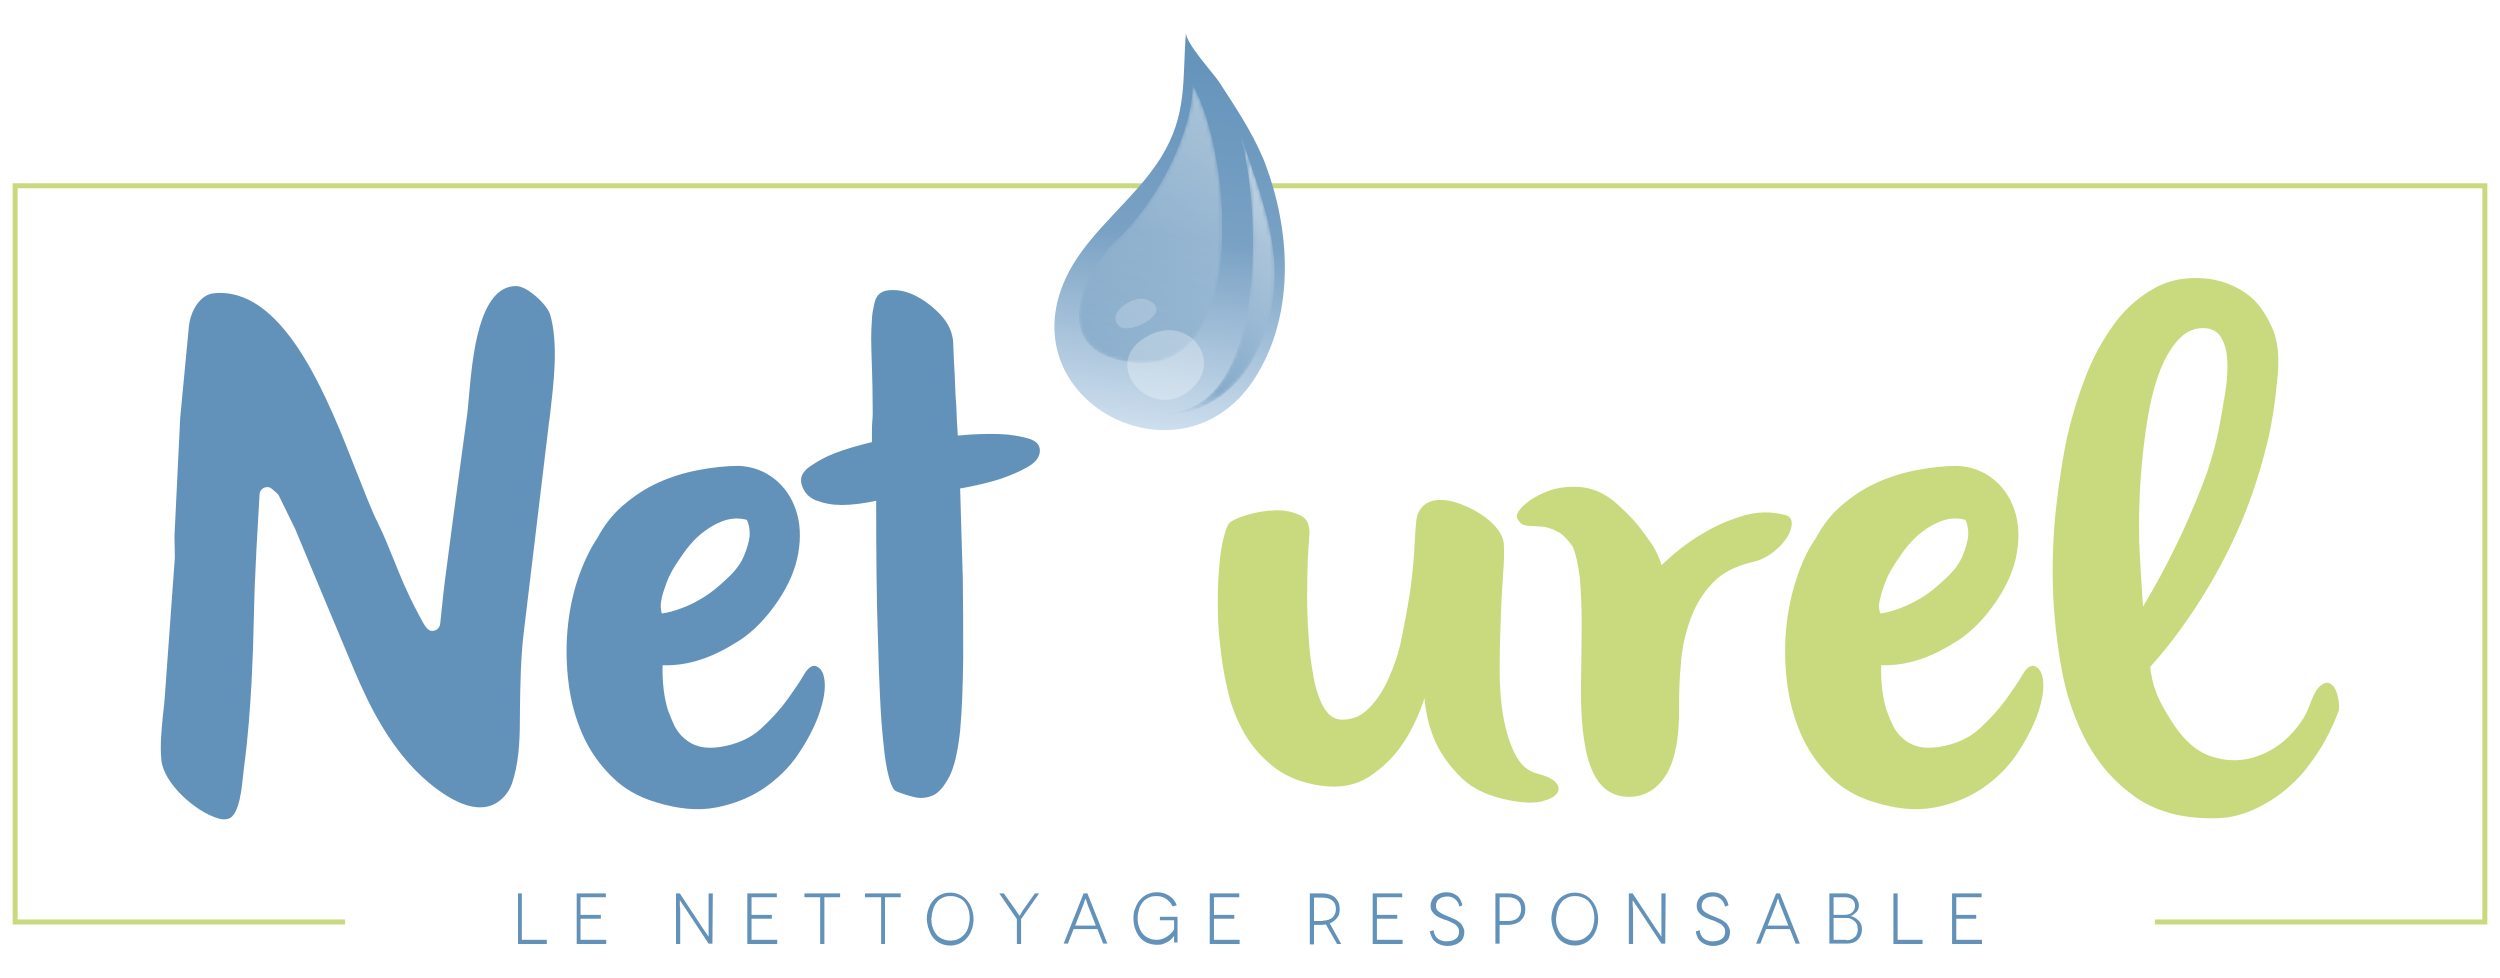 <?xml version="1.0" encoding="utf-8"?>
<!-- Generator: Adobe Illustrator 21.1.0, SVG Export Plug-In . SVG Version: 6.00 Build 0)  -->
<svg version="1.1" id="Calque_1" xmlns="http://www.w3.org/2000/svg" xmlns:xlink="http://www.w3.org/1999/xlink" x="0px" y="0px"
	 width="652px" height="255.1px" viewBox="0 0 652 255.1" style="enable-background:new 0 0 652 255.1;" xml:space="preserve">
<style type="text/css">
	.st0{fill:#C8DA7D;}
	.st1{fill:#6292BA;}
	.st2{clip-path:url(#SVGID_2_);fill:url(#SVGID_3_);}
	.st3{opacity:0.6;}
	.st4{clip-path:url(#SVGID_5_);}
	.st5{filter:url(#Adobe_OpacityMaskFilter);}
	.st6{clip-path:url(#SVGID_7_);fill:url(#SVGID_9_);}
	.st7{clip-path:url(#SVGID_7_);mask:url(#SVGID_8_);fill:url(#SVGID_10_);}
	.st8{clip-path:url(#SVGID_12_);}
	.st9{filter:url(#Adobe_OpacityMaskFilter_1_);}
	.st10{clip-path:url(#SVGID_14_);fill:url(#SVGID_16_);}
	.st11{clip-path:url(#SVGID_14_);mask:url(#SVGID_15_);fill:url(#SVGID_17_);}
	.st12{opacity:0.3;}
	.st13{clip-path:url(#SVGID_19_);fill:#FFFFFF;}
	.st14{opacity:0.2;}
	.st15{clip-path:url(#SVGID_21_);fill:#FFFFFF;}
</style>
<g>
	<polygon class="st0" points="3.3,47.8 3.3,241.1 90,241.1 90,239.8 4.6,239.8 4.6,49.1 647.4,49.1 647.4,239.8 562,239.8 
		562,241.1 648.7,241.1 648.7,47.8 	"/>
	<polygon class="st1" points="142.6,245.1 142.6,246.2 135.1,246.2 135.1,233 136.1,233 136.1,245.1 	"/>
	<polygon class="st1" points="158.1,245.1 158.1,246.2 150.4,246.2 150.4,233 158,233 158,234 151.4,234 151.4,238.6 156.7,238.6 
		156.7,239.6 151.4,239.6 151.4,245.1 	"/>
	<g>
		<path class="st1" d="M185.9,233l-0.1,13.1h-1l-6-9.1c-0.5-0.7-0.8-1.2-1.1-1.6c-0.2-0.4-0.4-0.6-0.4-0.6h0l0,0.3
			c0,0.2,0,0.4,0,0.7c0,0.3,0,0.7,0.1,1.1c0,0.4,0,0.8,0,1.3v8h-1.1V233h1l6,9.1c0.4,0.6,0.8,1.2,1.1,1.6c0.3,0.4,0.4,0.6,0.4,0.6h0
			V244v-0.7c0-0.3,0-0.7,0-1.1c0-0.4,0-0.8,0-1.2v-8H185.9z"/>
		<polygon class="st1" points="202.7,245.1 202.7,246.2 194.9,246.2 194.9,233 202.6,233 202.6,234 196,234 196,238.6 201.3,238.6 
			201.3,239.6 196,239.6 196,245.1 		"/>
		<polygon class="st1" points="219.1,233 219.1,234 215,234 215,246.2 213.9,246.2 213.9,234 209.8,234 209.8,233 		"/>
		<polygon class="st1" points="234.9,233 234.9,234 230.8,234 230.8,246.2 229.8,246.2 229.8,234 225.6,234 225.6,233 		"/>
		<path class="st1" d="M241.7,239.7c0-1.1,0.2-2,0.5-2.8c0.3-0.8,0.7-1.6,1.3-2.2c0.5-0.6,1.2-1.1,1.9-1.4c0.7-0.3,1.5-0.5,2.4-0.5
			c0.9,0,1.7,0.2,2.4,0.5c0.7,0.3,1.4,0.8,1.9,1.4c0.5,0.6,1,1.3,1.3,2.2c0.3,0.8,0.5,1.8,0.5,2.8c0,1.1-0.2,2-0.5,2.8
			c-0.3,0.8-0.7,1.6-1.3,2.2c-0.5,0.6-1.2,1.1-1.9,1.4c-0.7,0.3-1.5,0.5-2.4,0.5c-0.9,0-1.7-0.2-2.4-0.5c-0.7-0.3-1.4-0.8-1.9-1.4
			c-0.5-0.6-0.9-1.3-1.2-2.2C241.9,241.6,241.8,240.7,241.7,239.7L241.7,239.7z M242.9,239.6c0,0.9,0.1,1.7,0.4,2.4
			c0.2,0.7,0.6,1.3,1,1.8c0.4,0.5,1,0.9,1.6,1.1c0.6,0.3,1.3,0.4,2,0.4c0.7,0,1.4-0.1,2-0.4c0.6-0.3,1.1-0.7,1.6-1.2
			c0.4-0.5,0.8-1.1,1-1.8c0.2-0.7,0.4-1.5,0.4-2.4c0-0.9-0.1-1.7-0.4-2.5c-0.2-0.7-0.6-1.3-1-1.8c-0.4-0.5-1-0.9-1.6-1.1
			c-0.6-0.3-1.3-0.4-2-0.4c-0.7,0-1.4,0.1-2,0.4c-0.6,0.3-1.1,0.6-1.5,1.1c-0.4,0.5-0.8,1.1-1,1.8
			C243.1,237.9,243,238.7,242.9,239.6L242.9,239.6z"/>
		<path class="st1" d="M271,233l-4.7,6.7v6.5h-1.1v-6.5l-4.6-6.7h1.2l3.2,4.5c0.1,0.2,0.2,0.3,0.3,0.5c0.1,0.1,0.2,0.3,0.3,0.4
			l0.2,0.3l0.1,0.1h0l0.1-0.1l0.2-0.3c0.1-0.1,0.1-0.2,0.2-0.4c0.1-0.2,0.2-0.3,0.3-0.5l3.2-4.5H271z"/>
		<path class="st1" d="M286.2,242.3H280l-1.5,3.8h-1.1l5.2-13.1h1l5.2,13.1h-1.1L286.2,242.3z M285.8,241.4l-2.2-5.6
			c-0.1-0.4-0.2-0.7-0.3-1s-0.2-0.4-0.2-0.4h0c0,0-0.1,0.1-0.2,0.4c-0.1,0.3-0.2,0.6-0.3,1l-2.2,5.6H285.8z"/>
		<path class="st1" d="M306.2,244.1l-0.1,0.1c-0.1,0.2-0.3,0.4-0.6,0.7c-0.2,0.3-0.6,0.5-0.9,0.7c-0.4,0.2-0.8,0.4-1.3,0.6
			c-0.5,0.2-1,0.2-1.7,0.2c-0.8,0-1.6-0.2-2.4-0.5c-0.7-0.3-1.4-0.8-1.9-1.4s-0.9-1.3-1.2-2.1c-0.3-0.8-0.5-1.8-0.5-2.8
			c0-1.1,0.1-2,0.5-2.8c0.3-0.8,0.7-1.6,1.3-2.2c0.5-0.6,1.2-1.1,1.9-1.4c0.7-0.3,1.5-0.5,2.4-0.5c1.3,0,2.3,0.3,3.2,0.9
			c0.9,0.6,1.6,1.4,2,2.5l-1.1,0.3c-0.4-0.9-1-1.5-1.7-2c-0.7-0.5-1.6-0.7-2.5-0.7c-0.7,0-1.4,0.1-2,0.4c-0.6,0.3-1.1,0.6-1.5,1.1
			c-0.4,0.5-0.8,1.1-1,1.8c-0.2,0.7-0.4,1.5-0.4,2.4c0,0.9,0.1,1.7,0.4,2.4c0.2,0.7,0.6,1.3,1,1.8c0.5,0.5,1,0.9,1.6,1.1
			c0.6,0.3,1.3,0.4,2,0.4c0.6,0,1.1-0.1,1.6-0.3c0.5-0.2,0.9-0.4,1.3-0.7c0.4-0.3,0.7-0.6,1-0.9c0.3-0.3,0.5-0.6,0.6-0.9v-2.3h-3.7
			v-0.9h4.6v6.7h-0.9v-1.6L306.2,244.1L306.2,244.1z"/>
		<polygon class="st1" points="323.3,245.1 323.3,246.2 315.5,246.2 315.5,233 323.2,233 323.2,234 316.6,234 316.6,238.6 
			321.9,238.6 321.9,239.6 316.6,239.6 316.6,245.1 		"/>
		<path class="st1" d="M348.7,246.2l-2.9-5.1c-0.3,0-0.6,0.1-0.9,0.1h-2.2v5.1h-1.1V233h3.3c0.7,0,1.3,0.1,1.9,0.3
			c0.6,0.2,1.1,0.5,1.4,0.8c0.4,0.4,0.7,0.8,0.9,1.3c0.2,0.5,0.3,1.1,0.3,1.7c0,0.9-0.2,1.7-0.7,2.3c-0.5,0.6-1.1,1.1-1.9,1.4l3,5.4
			H348.7z M345,240.1L345,240.1c1.1,0,1.9-0.3,2.5-0.8c0.6-0.6,0.9-1.3,0.9-2.2c0-1-0.3-1.7-0.9-2.2c-0.6-0.5-1.4-0.8-2.5-0.8h-2.3
			v6.1H345z"/>
		<polygon class="st1" points="365.8,245.1 365.8,246.2 358,246.2 358,233 365.7,233 365.7,234 359.1,234 359.1,238.6 364.4,238.6 
			364.4,239.6 359.1,239.6 359.1,245.1 		"/>
		<path class="st1" d="M380.7,236.4l-0.1,0.1c-0.1-0.8-0.5-1.5-1.1-2c-0.6-0.5-1.3-0.7-2.1-0.7c-0.4,0-0.8,0.1-1.2,0.2
			c-0.4,0.1-0.7,0.3-0.9,0.5c-0.3,0.2-0.5,0.4-0.6,0.8c-0.2,0.3-0.2,0.6-0.2,1c0,0.4,0.1,0.7,0.3,1c0.2,0.3,0.5,0.5,0.8,0.7
			c0.3,0.2,0.7,0.4,1.1,0.6c0.4,0.2,0.8,0.3,1.2,0.5c0.4,0.2,0.9,0.4,1.4,0.6c0.5,0.2,0.9,0.5,1.3,0.8s0.7,0.7,0.9,1.1
			c0.2,0.4,0.4,0.9,0.4,1.5c0,0.5-0.1,1-0.3,1.5c-0.2,0.5-0.5,0.8-0.9,1.1c-0.4,0.3-0.8,0.6-1.4,0.7c-0.5,0.2-1.1,0.3-1.8,0.3
			c-0.7,0-1.2-0.1-1.8-0.3c-0.5-0.2-1-0.4-1.4-0.8c-0.4-0.3-0.7-0.7-0.9-1.2c-0.2-0.5-0.4-0.9-0.5-1.5l1-0.3c0,0.4,0.1,0.8,0.3,1.2
			c0.2,0.4,0.4,0.7,0.7,0.9c0.3,0.3,0.7,0.5,1.1,0.6c0.4,0.2,0.9,0.2,1.4,0.2c0.5,0,0.9-0.1,1.3-0.2c0.4-0.1,0.7-0.3,1-0.5
			c0.3-0.2,0.5-0.5,0.6-0.8c0.2-0.3,0.2-0.7,0.2-1.1c0-0.5-0.1-0.9-0.4-1.2c-0.2-0.3-0.5-0.6-0.9-0.8s-0.8-0.4-1.2-0.6
			c-0.5-0.2-0.9-0.4-1.4-0.5c-0.4-0.2-0.8-0.3-1.2-0.5c-0.4-0.2-0.8-0.4-1.1-0.7c-0.4-0.3-0.6-0.6-0.9-1c-0.2-0.4-0.3-0.8-0.3-1.4
			c0-0.5,0.1-0.9,0.3-1.4c0.2-0.4,0.5-0.8,0.8-1.1c0.4-0.3,0.8-0.5,1.3-0.7c0.5-0.2,1.1-0.3,1.7-0.3c0.5,0,1.1,0.1,1.5,0.2
			c0.5,0.2,0.9,0.4,1.3,0.7c0.4,0.3,0.7,0.7,0.9,1.1c0.2,0.4,0.4,0.9,0.5,1.4L380.7,236.4z"/>
		<path class="st1" d="M393.3,233L393.3,233c1.4,0,2.5,0.4,3.3,1.1c0.8,0.7,1.2,1.7,1.2,3c0,0.6-0.1,1.2-0.3,1.7
			c-0.2,0.5-0.5,0.9-0.9,1.3c-0.4,0.4-0.9,0.6-1.4,0.8c-0.6,0.2-1.2,0.3-1.9,0.3h-2.2v4.9H390V233H393.3z M393.3,240.2
			c1.1,0,2-0.3,2.5-0.8c0.6-0.6,0.9-1.3,0.9-2.3c0-1-0.3-1.8-0.9-2.3s-1.4-0.8-2.5-0.8h-2.2v6.2H393.3z"/>
		<path class="st1" d="M404.6,239.7c0-1.1,0.2-2,0.5-2.8c0.3-0.8,0.7-1.6,1.3-2.2c0.5-0.6,1.2-1.1,1.9-1.4c0.7-0.3,1.5-0.5,2.4-0.5
			c0.9,0,1.7,0.2,2.4,0.5c0.7,0.3,1.4,0.8,1.9,1.4c0.5,0.6,1,1.3,1.3,2.2c0.3,0.8,0.5,1.8,0.5,2.8c0,1.1-0.2,2-0.5,2.8
			c-0.3,0.8-0.7,1.6-1.3,2.2c-0.5,0.6-1.2,1.1-1.9,1.4c-0.7,0.3-1.5,0.5-2.4,0.5c-0.9,0-1.7-0.2-2.4-0.5c-0.7-0.3-1.4-0.8-1.9-1.4
			c-0.5-0.6-0.9-1.3-1.2-2.2C404.8,241.6,404.7,240.7,404.6,239.7L404.6,239.7z M405.8,239.6c0,0.9,0.1,1.7,0.4,2.4
			c0.2,0.7,0.6,1.3,1,1.8c0.4,0.5,1,0.9,1.6,1.1c0.6,0.3,1.3,0.4,2,0.4c0.7,0,1.4-0.1,2-0.4s1.1-0.7,1.6-1.2c0.4-0.5,0.8-1.1,1-1.8
			c0.2-0.7,0.4-1.5,0.4-2.4c0-0.9-0.1-1.7-0.4-2.5c-0.2-0.7-0.6-1.3-1-1.8c-0.4-0.5-1-0.9-1.6-1.1c-0.6-0.3-1.3-0.4-2-0.4
			c-0.7,0-1.4,0.1-2,0.4c-0.6,0.3-1.1,0.6-1.5,1.1c-0.4,0.5-0.8,1.1-1,1.8C406,237.9,405.9,238.7,405.8,239.6L405.8,239.6z"/>
		<path class="st1" d="M434.4,233l-0.1,13.1h-1l-6-9.1c-0.5-0.7-0.8-1.2-1.1-1.6c-0.2-0.4-0.4-0.6-0.4-0.6h0l0,0.3
			c0,0.2,0,0.4,0,0.7c0,0.3,0,0.7,0.1,1.1c0,0.4,0,0.8,0,1.3v8h-1.1V233h1l6,9.1c0.4,0.6,0.8,1.2,1.1,1.6c0.3,0.4,0.4,0.6,0.4,0.6h0
			V244v-0.7c0-0.3,0-0.7,0-1.1c0-0.4,0-0.8,0-1.2v-8H434.4z"/>
		<path class="st1" d="M450,236.4l-0.1,0.1c-0.2-0.8-0.5-1.5-1.1-2c-0.6-0.5-1.3-0.7-2.1-0.7c-0.4,0-0.8,0.1-1.2,0.2
			c-0.4,0.1-0.7,0.3-0.9,0.5c-0.3,0.2-0.5,0.4-0.6,0.8c-0.2,0.3-0.2,0.6-0.2,1c0,0.4,0.1,0.7,0.3,1c0.2,0.3,0.5,0.5,0.8,0.7
			c0.3,0.2,0.7,0.4,1.1,0.6c0.4,0.2,0.8,0.3,1.2,0.5c0.4,0.2,0.9,0.4,1.4,0.6c0.5,0.2,0.9,0.5,1.3,0.8c0.4,0.3,0.7,0.7,0.9,1.1
			c0.2,0.4,0.4,0.9,0.4,1.5c0,0.5-0.1,1-0.3,1.5c-0.2,0.5-0.5,0.8-0.9,1.1c-0.4,0.3-0.8,0.6-1.4,0.7c-0.5,0.2-1.1,0.3-1.8,0.3
			c-0.7,0-1.2-0.1-1.8-0.3c-0.5-0.2-1-0.4-1.4-0.8c-0.4-0.3-0.7-0.7-0.9-1.2c-0.2-0.5-0.4-0.9-0.4-1.5l1-0.3c0,0.4,0.1,0.8,0.3,1.2
			c0.2,0.4,0.4,0.7,0.7,0.9c0.3,0.3,0.7,0.5,1.1,0.6c0.4,0.2,0.9,0.2,1.4,0.2c0.5,0,0.9-0.1,1.3-0.2c0.4-0.1,0.7-0.3,1-0.5
			c0.3-0.2,0.5-0.5,0.6-0.8c0.2-0.3,0.2-0.7,0.2-1.1c0-0.5-0.1-0.9-0.4-1.2c-0.2-0.3-0.5-0.6-0.9-0.8c-0.4-0.2-0.8-0.4-1.2-0.6
			c-0.5-0.2-0.9-0.4-1.4-0.5c-0.4-0.2-0.8-0.3-1.2-0.5c-0.4-0.2-0.8-0.4-1.1-0.7c-0.4-0.3-0.6-0.6-0.9-1c-0.2-0.4-0.3-0.8-0.3-1.4
			c0-0.5,0.1-0.9,0.3-1.4c0.2-0.4,0.5-0.8,0.8-1.1c0.4-0.3,0.8-0.5,1.3-0.7c0.5-0.2,1.1-0.3,1.7-0.3c0.5,0,1.1,0.1,1.5,0.2
			c0.5,0.2,0.9,0.4,1.3,0.7c0.4,0.3,0.7,0.7,0.9,1.1c0.2,0.4,0.4,0.9,0.5,1.4L450,236.4z"/>
		<path class="st1" d="M466.8,242.3h-6.2l-1.5,3.8H458l5.2-13.1h1l5.2,13.1h-1.1L466.8,242.3z M466.4,241.4l-2.2-5.6
			c-0.2-0.4-0.2-0.7-0.3-1c-0.1-0.3-0.1-0.4-0.2-0.4h0c0,0-0.1,0.1-0.2,0.4c-0.1,0.3-0.2,0.6-0.3,1l-2.2,5.6H466.4z"/>
		<path class="st1" d="M481.2,233L481.2,233c0.6,0,1.1,0.1,1.5,0.3c0.5,0.1,0.8,0.4,1.1,0.6c0.3,0.3,0.6,0.6,0.7,1
			c0.2,0.4,0.3,0.8,0.3,1.3c0,0.4-0.1,0.7-0.2,1c-0.2,0.3-0.3,0.6-0.6,0.8c-0.2,0.2-0.5,0.4-0.7,0.6c-0.3,0.2-0.5,0.2-0.8,0.3v0
			c0.3,0,0.6,0.1,1,0.3c0.4,0.2,0.7,0.4,1,0.7c0.3,0.3,0.6,0.6,0.8,1c0.2,0.4,0.3,0.9,0.3,1.4c0,1.2-0.4,2.1-1.1,2.8
			c-0.7,0.7-1.7,1-3,1h-4.4V233H481.2z M481.2,238.6L481.2,238.6c0.4,0,0.7-0.1,1.1-0.2c0.3-0.1,0.6-0.3,0.8-0.5
			c0.2-0.2,0.4-0.5,0.5-0.7c0.1-0.3,0.2-0.6,0.2-0.9c0-0.7-0.2-1.3-0.7-1.7c-0.5-0.4-1.1-0.6-2-0.6h-2.9v4.6H481.2z M481.5,245.2
			L481.5,245.2c0.5,0,0.9,0,1.2-0.2c0.4-0.1,0.7-0.3,1-0.6c0.3-0.2,0.5-0.5,0.6-0.9c0.2-0.4,0.2-0.8,0.2-1.2c0-0.4-0.1-0.8-0.2-1.2
			c-0.2-0.4-0.4-0.7-0.7-0.9c-0.3-0.2-0.6-0.5-1-0.6c-0.4-0.2-0.8-0.2-1.2-0.2h-3.2v5.7H481.5z"/>
		<polygon class="st1" points="501.4,245.1 501.4,246.2 493.8,246.2 493.8,233 494.9,233 494.9,245.1 		"/>
		<polygon class="st1" points="516.9,245.1 516.9,246.2 509.1,246.2 509.1,233 516.8,233 516.8,234 510.2,234 510.2,238.6 
			515.4,238.6 515.4,239.6 510.2,239.6 510.2,245.1 		"/>
		<path class="st1" d="M155.8,140.3c1.7-3.2,3.9-6.1,6.7-8.5c2.8-2.4,5.8-4.4,9.1-5.9c3.3-1.5,6.8-2.6,10.5-3.3
			c3.7-0.7,7.2-1.1,10.7-1.1c3.6,0.2,6.7,1.4,9.3,3.5c2.6,2.1,4.4,4.8,5.5,8.1c1.1,3.3,1.3,7,0.6,11.1c-0.7,4.1-2.4,8.2-5.3,12.5
			c-3.1,4.6-6.5,8-10,10.3c-3.6,2.3-6.8,3.9-9.8,4.9c-3.5,1.2-6.9,1.7-10.3,1.6c-0.1,4.6,0.4,8.5,1.4,11.7c0.5,1.4,1.1,2.8,1.7,4.1
			c0.7,1.3,1.5,2.4,2.6,3.3c1.1,1,2.4,1.7,4,2.1c1.6,0.4,3.4,0.4,5.4,0.1c4.3-0.7,7.9-2.3,10.6-4.8c2.7-2.5,5-5,6.8-7.5
			c1.8-2.5,3.3-4.7,4.4-6.6c1.1-1.9,2.3-2.6,3.3-2.1c1.3,0.6,2,2.1,2.1,4.5c0.1,2.4-0.5,5.2-1.7,8.5c-1.2,3.2-3,6.6-5.3,10
			c-2.3,3.4-5.3,6.3-8.9,8.8c-3.6,2.4-7.8,4.1-12.5,5c-4.7,0.9-9.9,0.4-15.7-1.4c-4.7-1.4-8.6-3.7-11.7-6.9
			c-3.1-3.1-5.6-6.7-7.4-10.8c-1.8-4.1-3-8.5-3.6-13.2c-0.6-4.7-0.7-9.4-0.3-14c0.4-4.6,1.3-9.1,2.7-13.3
			C152.1,146.9,153.8,143.3,155.8,140.3 M172.6,160c1.6-0.2,3.3-0.7,5.2-1.4c1.7-0.6,3.5-1.5,5.5-2.7c2-1.2,4.1-2.9,6.4-5.1
			c2.2-2,3.6-4,4.4-6c0.8-1.9,1.2-3.5,1.4-4.9c0.1-1.6-0.1-3-0.7-4.3c-1.7-0.5-3.5-0.5-5.4,0c-1.7,0.5-3.6,1.4-5.6,2.9
			c-2,1.4-4.2,3.7-6.3,6.9c-1.7,2.4-2.9,4.5-3.6,6.4c-0.7,1.9-1.2,3.4-1.4,4.6C172.2,157.8,172.3,159,172.6,160"/>
		<path class="st1" d="M228,79.3c0.4-2.2,1.6-3.4,3.8-3.6c2.2-0.2,4.5,0.2,6.9,1.4c2.4,1.2,4.6,2.9,6.7,5.1c2,2.2,3.1,4.7,3.2,7.3
			c0.1,2.8,0.2,5.6,0.4,8.5c0.1,2.9,0.2,5.5,0.4,7.8c0.1,2.8,0.2,5.4,0.4,7.8c4.1-0.4,7.7-0.5,10.8-0.4c2.8,0.1,5.2,0.5,7.4,1.1
			c2.2,0.6,3.2,1.7,3.2,3.2c0,1.7-1.1,3.1-3.2,4.3c-2.1,1.2-4.5,2.2-7.1,3.1c-3.1,1-6.6,1.8-10.5,2.5c0.2,8.1,0.5,15.9,0.7,23.5
			c0.1,6.6,0.1,13.5,0.1,20.8c-0.1,7.2-0.3,13.5-0.8,18.9c-0.6,5.4-1.5,9.4-2.8,11.9c-1.3,2.5-2.7,4.2-4.2,4.9
			c-1.6,0.7-3.2,0.9-4.9,0.5c-1.7-0.4-3.2-0.9-4.7-1.5c-0.7-0.2-1.4-1.5-2-3.8c-0.6-2.3-1.1-5.2-1.4-8.8c-0.4-3.6-0.7-7.7-0.9-12.2
			c-0.2-4.5-0.4-9.1-0.5-13.8c-0.4-11.1-0.5-23.5-0.5-37.2c-3.2,0.7-6.3,1.1-9,1.1c-2.4,0-4.6-0.4-6.7-1.2c-2-0.8-3.3-2.3-3.8-4.4
			c-0.4-1.7,0.4-3.2,2.3-4.5c1.9-1.3,4-2.5,6.4-3.4c2.8-1.1,6-2,9.7-2.9v-2.9c0-0.8,0-1.7,0.1-2.6c0.1-0.9,0.1-1.7,0.1-2.3
			c0-4.8-0.1-8.7-0.2-11.7c-0.1-3-0.2-5.5-0.2-7.5c0-2,0.1-3.6,0.2-4.9C227.4,82.1,227.7,80.7,228,79.3"/>
		<path class="st0" d="M341.5,139.2c-0.1,1.2-0.2,3.2-0.4,6.1c-0.1,2.9-0.2,6.1-0.2,9.7c0,3.6,0.1,7.3,0.4,11.1
			c0.2,3.9,0.7,7.4,1.3,10.6c0.6,3.2,1.5,5.8,2.7,7.9c1.2,2,2.8,3.1,4.7,3.1c2.8,0,5.1-1,7.1-3.1c2-2,3.7-4.6,5.1-7.8
			c1.4-3.1,2.6-6.6,3.4-10.6c0.8-3.9,1.5-7.7,2.1-11.5c0.5-3.7,0.9-7.2,1.1-10.5c0.2-3.2,0.3-5.8,0.5-7.6c0.1-2.2,0.8-3.7,1.9-4.7
			c1.1-1,2.6-1.5,4.2-1.5c1.7-0.1,3.5,0.3,5.4,1c1.9,0.7,3.7,1.6,5.4,2.7c1.7,1.1,3.1,2.3,4.2,3.7c1.1,1.4,1.7,2.7,1.8,4.1
			c0.1,1.8,0.1,4.4-0.2,7.9c-0.2,3.4-0.5,7.3-0.6,11.6c-0.2,4.3-0.3,8.7-0.3,13.2c0,4.5,0.3,8.7,1,12.5c0.7,3.8,1.7,7,3.1,9.7
			c1.4,2.7,3.3,4.4,5.9,5c2.3,0.6,3.9,1.4,4.7,2.3c0.8,1,0.9,1.9,0.3,2.8c-0.7,0.9-2,1.6-4,2.1c-2,0.5-4.7,0.4-8-0.2
			c-5.5-1-9.8-2.9-12.8-5.8c-3-2.9-5.2-5.9-6.7-9c-1.7-3.6-2.7-7.6-3.1-11.9c-1.6,4.8-3.6,9-6.1,12.5c-2.2,3.1-5,5.8-8.4,8
			c-3.4,2.2-7.6,3-12.5,2.3c-4.9-0.7-9-2.3-12.2-4.8c-3.2-2.5-5.8-5.4-7.8-8.9c-2-3.5-3.5-7.3-4.4-11.5c-1-4.2-1.6-8.3-2-12.5
			c-0.4-3.4-0.5-6.7-0.5-10.1c0-3.4,0.1-6.5,0.4-9.4c0.2-2.9,0.6-5.4,1.1-7.4c0.5-2,1-3.4,1.6-4c0.7-0.6,2.2-1.3,4.5-2
			c2.3-0.7,4.7-1.1,7.1-1.2c2.5-0.1,4.7,0.3,6.6,1.2C340.7,135,341.6,136.7,341.5,139.2"/>
		<path class="st0" d="M406.3,138.7c-1.3-0.7-2.5-1.1-3.6-1.3c-1.1-0.1-2.1-0.2-3-0.2s-1.7-0.1-2.3-0.3c-0.7-0.2-1.2-0.8-1.7-1.7
			c-0.4-0.8,0.2-2,1.7-3.4c1.5-1.4,3.5-2.6,6-3.6c2.5-1,5.4-1.4,8.5-1.2c3.1,0.2,6.1,1.4,9,3.7c2.5,2.2,4.6,4.2,6.2,6.2
			c1.6,2,2.9,3.8,3.9,5.3c1.1,1.8,1.9,3.6,2.3,5.2c3.4-3.2,6.9-6,10.5-8.1c3.1-1.9,6.6-3.5,10.5-4.7c3.8-1.2,7.7-1.3,11.6-0.2
			c1,0.4,1.4,1.1,1.4,2.3c-0.1,1.1-0.5,2.4-1.4,3.7c-0.9,1.3-2.1,2.6-3.7,3.8c-1.6,1.2-3.4,2-5.6,2.5c-4.2,1-7.6,2.8-10,5.4
			c-2.5,2.6-4.4,5.7-5.7,9.3c-1.3,3.6-2.2,7.3-2.5,11.4c-0.4,4-0.5,7.9-0.5,11.6c0.1,7.8-1,13.6-3.2,17.4c-2.3,3.8-5.4,5.8-9.2,6
			c-4.5,0.2-7.8-1.8-9.9-6.1c-2.2-4.3-3.3-11.7-3.3-22c0.1-6.5,0.2-12.2,0.2-17c0-4.8-0.2-8.9-0.5-12.2c-0.4-3.3-1-5.9-1.8-7.9
			C409,140.9,407.8,139.5,406.3,138.7"/>
		<path class="st0" d="M473.6,140.3c1.7-3.2,3.9-6.1,6.7-8.5c2.8-2.4,5.8-4.4,9.1-5.9c3.3-1.5,6.8-2.6,10.5-3.3s7.2-1.1,10.7-1.1
			c3.6,0.2,6.7,1.4,9.3,3.5c2.6,2.1,4.4,4.8,5.5,8.1c1.1,3.3,1.3,7,0.6,11.1c-0.7,4.1-2.4,8.2-5.3,12.5c-3.1,4.6-6.5,8-10,10.3
			c-3.6,2.3-6.8,3.9-9.8,4.9c-3.5,1.2-6.9,1.7-10.3,1.6c-0.1,4.6,0.4,8.5,1.4,11.7c0.5,1.4,1.1,2.8,1.7,4.1c0.7,1.3,1.5,2.4,2.6,3.3
			c1.1,1,2.4,1.7,4,2.1c1.6,0.4,3.4,0.4,5.4,0.1c4.3-0.7,7.9-2.3,10.6-4.8c2.7-2.5,5-5,6.8-7.5c1.8-2.5,3.3-4.7,4.4-6.6
			c1.1-1.9,2.3-2.6,3.3-2.1c1.3,0.6,2,2.1,2.1,4.5c0.1,2.4-0.5,5.2-1.7,8.5c-1.2,3.2-3,6.6-5.3,10c-2.3,3.4-5.3,6.3-8.9,8.8
			c-3.6,2.4-7.8,4.1-12.5,5c-4.7,0.9-9.9,0.4-15.7-1.4c-4.7-1.4-8.6-3.7-11.7-6.9c-3.1-3.1-5.6-6.7-7.4-10.8
			c-1.8-4.1-3-8.5-3.6-13.2c-0.6-4.7-0.7-9.4-0.3-14c0.4-4.6,1.3-9.1,2.7-13.3C469.8,146.9,471.5,143.3,473.6,140.3 M490.4,160
			c1.6-0.2,3.3-0.7,5.2-1.4c1.7-0.6,3.5-1.5,5.5-2.7c2-1.2,4.1-2.9,6.4-5.1c2.2-2,3.6-4,4.4-6c0.8-1.9,1.2-3.5,1.4-4.9
			c0.1-1.6-0.1-3-0.7-4.3c-1.7-0.5-3.5-0.5-5.4,0c-1.7,0.5-3.6,1.4-5.6,2.9c-2,1.4-4.2,3.7-6.3,6.9c-1.7,2.4-2.9,4.5-3.6,6.4
			c-0.7,1.9-1.2,3.4-1.4,4.6C489.9,157.8,490,159,490.4,160"/>
		<path class="st0" d="M593.8,100c-0.5,5.4-1.3,10.6-2.5,15.5c-1.2,4.9-2.6,9.6-4.2,14.1c-1.6,4.5-3.4,8.7-5.3,12.6
			c-1.9,4-3.9,7.6-5.8,10.8c-4.6,7.7-9.6,14.7-15.2,20.9c0,0.8,0.2,1.9,0.5,3.2c0.2,1.2,0.7,2.7,1.4,4.4c0.7,1.7,1.9,3.8,3.4,6.2
			c3.1,5.1,6.6,8.2,10.4,9.5c3.8,1.3,7.5,1.4,11,0.4c3.5-1,6.6-2.8,9.3-5.4c2.6-2.6,4.4-5.2,5.4-7.9c1-2.8,1.9-4.6,2.9-5.4
			c1-0.8,1.8-1.1,2.6-0.6c0.8,0.4,1.4,1.3,1.8,2.6c0.4,1.3,0.6,2.8,0.5,4.3c-2,5.4-4.6,10.2-7.8,14.3c-1.3,1.8-2.9,3.6-4.7,5.2
			c-1.8,1.7-3.8,3.2-6,4.5c-2.2,1.3-4.5,2.4-7.1,3.2c-2.6,0.8-5.4,1.1-8.4,1c-7.7-0.1-14.1-2-19.2-5.6c-5.1-3.6-9.2-8.2-12.4-13.9
			c-3.1-5.7-5.4-12.1-6.7-19.2c-1.3-7.2-2.1-14.4-2.3-21.7c-0.2-7.3,0.1-14.4,0.9-21.2c0.8-6.8,1.7-12.7,2.8-17.8
			c1.2-5.3,2.8-10.5,4.8-15.7c2-5.2,4.5-9.7,7.4-13.7c2.9-4,6.4-7.1,10.5-9.4c4-2.3,8.8-3.1,14.2-2.5c4,0.6,7.4,2,10.3,4.2
			c2.4,1.8,4.4,4.5,6.1,8.2C594.2,88.8,594.6,93.8,593.8,100 M558.9,158.2c3.1-5.2,6-10.5,8.7-16.1c2.3-4.7,4.5-9.8,6.7-15.4
			c2.2-5.6,3.7-11.1,4.7-16.5c0.5-2.6,0.9-5.4,1.4-8.1c0.4-2.8,0.6-5.3,0.5-7.7c-0.1-2.3-0.5-4.3-1.4-6c-0.8-1.6-2.2-2.6-4.2-2.8
			c-2.5-0.2-4.8,0.6-6.8,2.6c-2,2-3.7,4.8-5.1,8.3c-1.4,3.6-2.5,7.8-3.3,12.6c-0.8,4.9-1.4,10-1.8,15.5c-0.4,5.5-0.5,11.1-0.4,16.9
			C558.2,147.3,558.5,152.9,558.9,158.2"/>
		<path class="st1" d="M143.5,82.1c-0.8-2.7-6-7.5-8.9-7.5c-9.8,0-11.4,18.7-12.3,28.8c-0.2,2-0.3,3.7-0.5,5l-3.7,27.3
			c-0.6,4.6-1.2,9.1-1.8,13.7c-0.4,2.7-1.1,9.3-1.5,13.3c-0.1,0.9-0.8,1.6-1.6,1.8c-1.6,0.3-2.2-0.8-4.1-4.4l-0.2-0.4
			c-2.7-5-4.6-9.7-6.4-14.2c-1.3-3.2-2.5-6.2-3.9-9c-1.7-3.4-3.5-8.1-5.6-13.4c-7.3-18.7-18.2-46.7-35.6-46.7c-0.6,0-1.1,0-1.7,0.1
			c-3.3,0.3-6.2,4.4-6.5,9.3L47,108.9l-1.5,30.9l0.1,5.4c0,0.1,0,0.1,0,0.2L43,181.4c-0.1,1.7-0.3,3.4-0.5,5.1
			c-0.4,4.1-0.8,7.9-0.4,11.8c0.6,6,8.9,13.5,15,15.2c1.9,0.5,2.7-0.1,3-0.2c2.3-1.6,2.9-7.2,3.3-11c0.1-1,0.2-1.9,0.3-2.7
			c1-7.3,1.5-14.7,1.9-21.6c0.3-5.6,0.5-11.3,0.6-16.8c0.1-5.3,0.3-10.8,0.6-16.2c0,0,0,0,0,0s0-0.8,0.9-16.1c0-0.7,0.5-1.4,1.2-1.7
			c0.7-0.3,1.5-0.2,2,0.3l1.3,1.1c0.2,0.2,0.4,0.4,0.5,0.6L77,138c0,0.1,15.2,36.4,15.3,36.6c4,9.5,9.8,21.4,19.5,29.5
			c6,5,14.3,9.7,19.8,3.5c1.1-1.2,1.9-2.8,2.4-4.8c1.5-5.3,1.6-11.2,1.6-17l0-0.5c0.1-7.2,0.2-13.7,1-20.4c0,0,0,0,0,0
			c5.2-43.2,6.1-50.9,6.3-52.4l0,0c0.1-1.2,0.3-2.5,0.5-3.9C144.4,99.9,145.7,89.9,143.5,82.1"/>
	</g>
	<g>
		<defs>
			<path id="SVGID_1_" d="M302.7,41.2c-6.8,10.8-18.1,18.6-24,29.8c-17.3,33.4,30.4,58.2,49.2,26.6c9.9-16.5,8.6-37.7,2-55.1
				c-0.1-0.3-0.3-0.7-0.4-1c-3-7.2-7.4-13.7-11.6-20.2c-1.4-2.1-8.8-10.2-8.6-12.8C308.3,20.8,309.8,29.8,302.7,41.2"/>
		</defs>
		<clipPath id="SVGID_2_">
			<use xlink:href="#SVGID_1_"  style="overflow:visible;"/>
		</clipPath>
		
			<linearGradient id="SVGID_3_" gradientUnits="userSpaceOnUse" x1="-100.196" y1="269.014" x2="-99.196" y2="269.014" gradientTransform="matrix(-11.678 103.036 103.036 11.678 -28581.707 7190.413)">
			<stop  offset="0" style="stop-color:#6292BA"/>
			<stop  offset="0.513" style="stop-color:#79A1C4"/>
			<stop  offset="1" style="stop-color:#CDDEED"/>
		</linearGradient>
		<polygon class="st2" points="351.3,10.2 336.8,137.7 247.9,127.6 262.3,0.1 		"/>
	</g>
	<g>
		<g class="st3">
			<g>
				<defs>
					<rect id="SVGID_4_" x="281.4" y="22.1" width="37.4" height="72.6"/>
				</defs>
				<clipPath id="SVGID_5_">
					<use xlink:href="#SVGID_4_"  style="overflow:visible;"/>
				</clipPath>
				<g class="st4">
					<defs>
						<path id="SVGID_6_" d="M311,22.1c0.2,12.5-9.5,30.9-19.5,40.2c-8.5,7.8-17.6,27.1-0.2,31.5C326.8,102.9,321.4,40,311,22.1"/>
					</defs>
					<clipPath id="SVGID_7_">
						<use xlink:href="#SVGID_6_"  style="overflow:visible;"/>
					</clipPath>
					<defs>
						<filter id="Adobe_OpacityMaskFilter" filterUnits="userSpaceOnUse" x="239" y="-0.8" width="122.8" height="126.5">
							<feColorMatrix  type="matrix" values="1 0 0 0 0  0 1 0 0 0  0 0 1 0 0  0 0 0 1 0"/>
						</filter>
					</defs>
					<mask maskUnits="userSpaceOnUse" x="239" y="-0.8" width="122.8" height="126.5" id="SVGID_8_">
						<g class="st5">
							
								<linearGradient id="SVGID_9_" gradientUnits="userSpaceOnUse" x1="-100.196" y1="269.113" x2="-99.196" y2="269.113" gradientTransform="matrix(82.535 -142.955 -142.955 -82.535 46995.723 8028.52)">
								<stop  offset="0" style="stop-color:#CECECE"/>
								<stop  offset="0.257" style="stop-color:#FFFFFF"/>
								<stop  offset="1" style="stop-color:#000000"/>
							</linearGradient>
							<polygon class="st6" points="239,82.7 287.1,-0.8 361.8,42.3 313.6,125.8 							"/>
						</g>
					</mask>
					
						<linearGradient id="SVGID_10_" gradientUnits="userSpaceOnUse" x1="-100.196" y1="269.113" x2="-99.196" y2="269.113" gradientTransform="matrix(82.535 -142.955 -142.955 -82.535 46995.723 8028.52)">
						<stop  offset="0" style="stop-color:#FFFFFF"/>
						<stop  offset="0.127" style="stop-color:#B0C8DC"/>
						<stop  offset="0.257" style="stop-color:#6292BA"/>
						<stop  offset="1" style="stop-color:#FFFFFF"/>
					</linearGradient>
					<polygon class="st7" points="239,82.7 287.1,-0.8 361.8,42.3 313.6,125.8 					"/>
				</g>
			</g>
		</g>
		<g class="st3">
			<g>
				<defs>
					<rect id="SVGID_11_" x="291.3" y="33.5" width="41.2" height="74.5"/>
				</defs>
				<clipPath id="SVGID_12_">
					<use xlink:href="#SVGID_11_"  style="overflow:visible;"/>
				</clipPath>
				<g class="st8">
					<defs>
						<path id="SVGID_13_" d="M323,33.5c6.8,21.2,8.6,89.2-31.8,71.3c15.8,8,31.2,0.5,37.7-15.4C337.1,69.1,329.3,52.9,323,33.5"/>
					</defs>
					<clipPath id="SVGID_14_">
						<use xlink:href="#SVGID_13_"  style="overflow:visible;"/>
					</clipPath>
					<defs>
						<filter id="Adobe_OpacityMaskFilter_1_" filterUnits="userSpaceOnUse" x="252.6" y="13.6" width="123.2" height="129">
							<feColorMatrix  type="matrix" values="1 0 0 0 0  0 1 0 0 0  0 0 1 0 0  0 0 0 1 0"/>
						</filter>
					</defs>
					<mask maskUnits="userSpaceOnUse" x="252.6" y="13.6" width="123.2" height="129" id="SVGID_15_">
						<g class="st9">
							
								<linearGradient id="SVGID_16_" gradientUnits="userSpaceOnUse" x1="-100.196" y1="269.103" x2="-99.196" y2="269.103" gradientTransform="matrix(39.114 -67.748 -67.748 -39.114 22444.805 3849.725)">
								<stop  offset="0" style="stop-color:#CECECE"/>
								<stop  offset="0.257" style="stop-color:#FFFFFF"/>
								<stop  offset="1" style="stop-color:#000000"/>
							</linearGradient>
							<polygon class="st10" points="252.6,100.4 302.7,13.6 375.8,55.8 325.7,142.6 							"/>
						</g>
					</mask>
					
						<linearGradient id="SVGID_17_" gradientUnits="userSpaceOnUse" x1="-100.196" y1="269.103" x2="-99.196" y2="269.103" gradientTransform="matrix(39.114 -67.748 -67.748 -39.114 22444.803 3849.724)">
						<stop  offset="0" style="stop-color:#FFFFFF"/>
						<stop  offset="0.127" style="stop-color:#B0C8DC"/>
						<stop  offset="0.257" style="stop-color:#6292BA"/>
						<stop  offset="1" style="stop-color:#FFFFFF"/>
					</linearGradient>
					<polygon class="st11" points="252.6,100.4 302.7,13.6 375.8,55.8 325.7,142.6 					"/>
				</g>
			</g>
		</g>
		<g class="st12">
			<g>
				<defs>
					<rect id="SVGID_18_" x="294" y="86.1" width="20" height="18.2"/>
				</defs>
				<clipPath id="SVGID_19_">
					<use xlink:href="#SVGID_18_"  style="overflow:visible;"/>
				</clipPath>
				<path class="st13" d="M309.3,87.2c-2.6-1.4-6.1-1.6-9.7,0.3c-13.6,7,0.5,22.9,10.7,14.3C316.3,96.8,314.3,89.8,309.3,87.2"/>
			</g>
		</g>
		<g class="st14">
			<g>
				<defs>
					<rect id="SVGID_20_" x="290.9" y="77.9" width="10.7" height="7.7"/>
				</defs>
				<clipPath id="SVGID_21_">
					<use xlink:href="#SVGID_20_"  style="overflow:visible;"/>
				</clipPath>
				<path class="st15" d="M293.4,79.4c-2.1,1.4-3.4,3.6-1.7,5.5c2.6,3,15.4-4,7.2-6.8C297.4,77.6,295.1,78.2,293.4,79.4"/>
			</g>
		</g>
	</g>
</g>
</svg>
